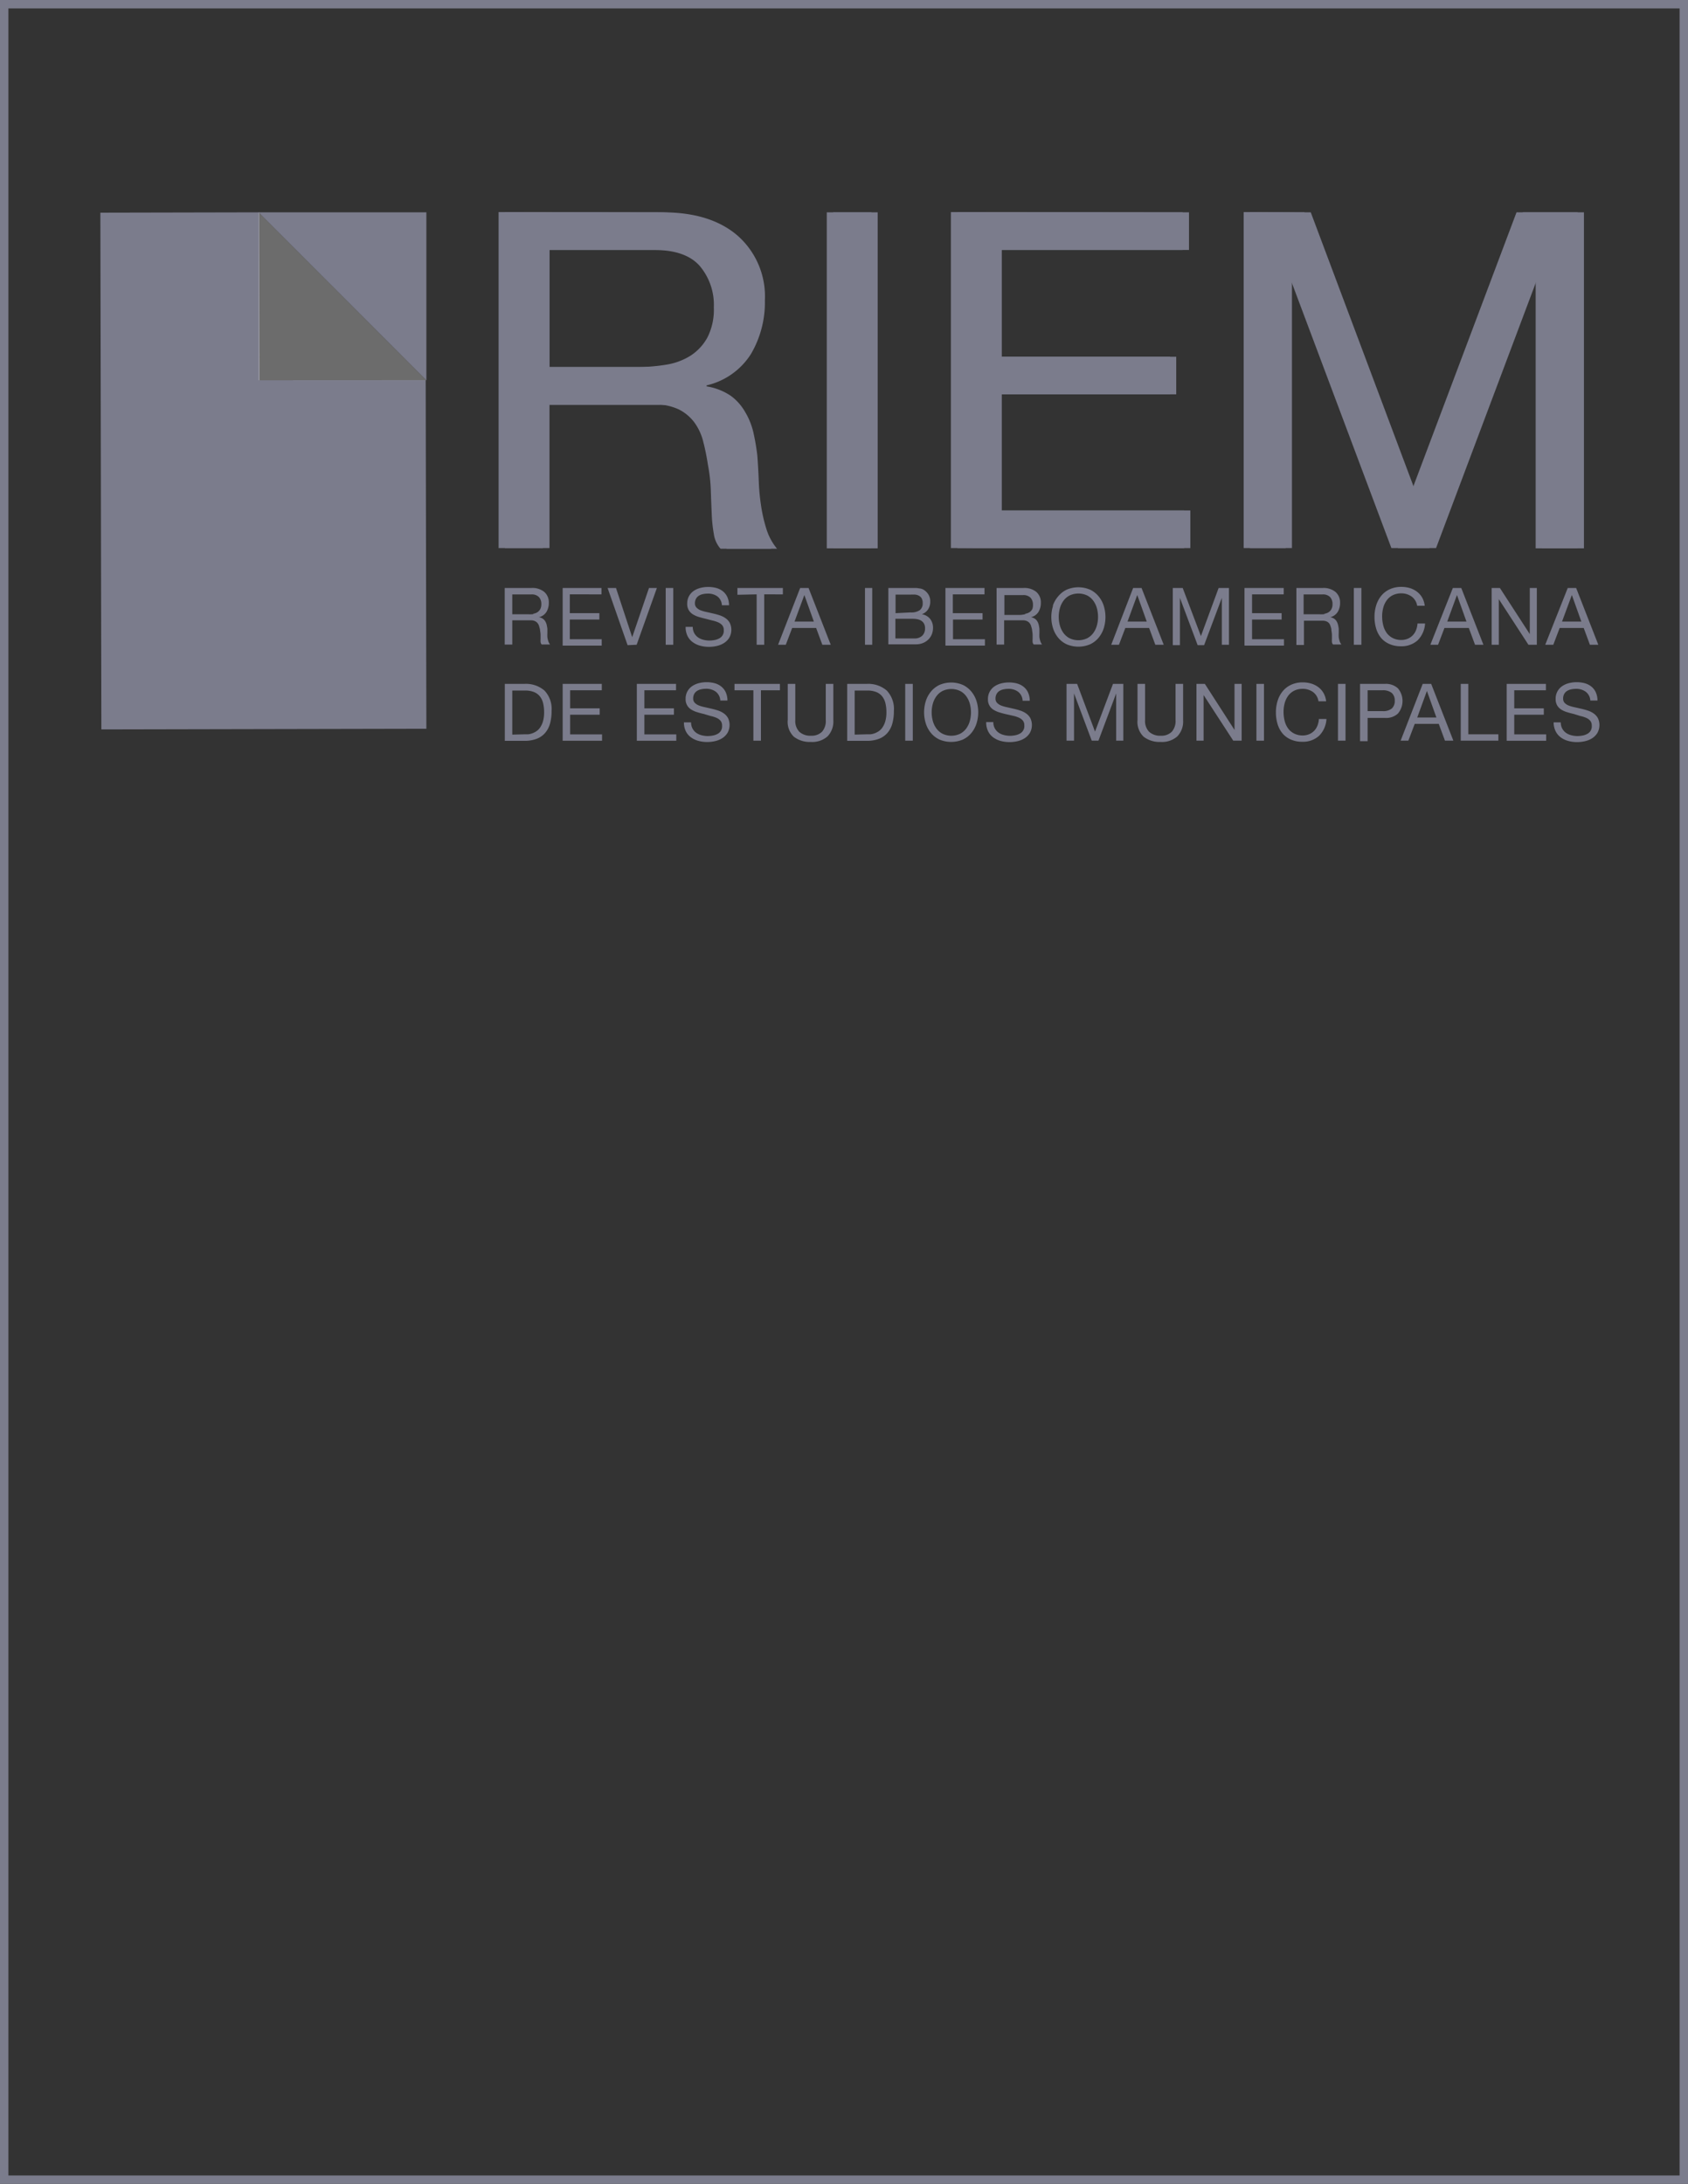 <svg xmlns="http://www.w3.org/2000/svg" viewBox="0 0 201 260"><rect x="0" y="0" width="201" height="260" fill="#333333" stroke="none"/><defs><style>.cls-1{fill:#7b7c8c;}.cls-2{fill:#fff;opacity:0.28;}.cls-3{fill:none;stroke:#7b7c8c;stroke-miterlimit:10;}</style></defs><title>reim</title><g id="Capa_2" data-name="Capa 2"><g id="Capa_2-2" data-name="Capa 2"><path class="cls-1" d="M78.19,25.28q5.71,0,8.93,2.8a9.64,9.64,0,0,1,3.22,7.67,12.14,12.14,0,0,1-1.65,6.38,8.5,8.5,0,0,1-5.29,3.75V46a7.12,7.12,0,0,1,2.83,1.12A6.14,6.14,0,0,1,88,49a8.52,8.52,0,0,1,1,2.44,26,26,0,0,1,.48,2.8q.11,1.46.17,3a25.51,25.51,0,0,0,.28,3,18.07,18.07,0,0,0,.64,2.77,6.83,6.83,0,0,0,1.26,2.32H85.8A3.33,3.33,0,0,1,85,63.57a17,17,0,0,1-.25-2.38q-.06-1.31-.11-2.83a19.63,19.63,0,0,0-.34-3q-.22-1.46-.56-2.77a6.51,6.51,0,0,0-1.06-2.3,5.25,5.25,0,0,0-1.9-1.57,7.06,7.06,0,0,0-3.13-.59h-13V65.25H59.37v-40Zm1.12,18.14a7.68,7.68,0,0,0,2.94-1.09,6,6,0,0,0,2-2.18A7.33,7.33,0,0,0,85,36.59a7.17,7.17,0,0,0-1.68-4.93q-1.68-1.9-5.43-1.9H64.69V43.7H75.78A21.38,21.38,0,0,0,79.31,43.42Z"/><path class="cls-1" d="M103.77,25.28v40H98.45v-40Z"/><path class="cls-1" d="M140.83,25.28v4.48H118.55V42.47h20.77v4.48H118.55V60.77H141v4.48H113.23v-40Z"/><path class="cls-1" d="M155.33,25.28l12.6,33.59,12.65-33.59h7.28v40h-5V32h-.11L170.22,65.25h-4.54L153.2,32h-.11V65.25h-5v-40Z"/><path class="cls-1" d="M78.93,25.28q5.71,0,8.93,2.8a9.64,9.64,0,0,1,3.22,7.67,12.14,12.14,0,0,1-1.65,6.38,8.5,8.5,0,0,1-5.29,3.75V46A7.12,7.12,0,0,1,87,47.11,6.14,6.14,0,0,1,88.7,49a8.52,8.52,0,0,1,1,2.44,26,26,0,0,1,.48,2.8q.11,1.46.17,3a25.51,25.51,0,0,0,.28,3,18.07,18.07,0,0,0,.64,2.77,6.83,6.83,0,0,0,1.26,2.32H86.54a3.33,3.33,0,0,1-.76-1.68,17,17,0,0,1-.25-2.38q-.06-1.31-.11-2.83a19.63,19.63,0,0,0-.34-3q-.22-1.46-.56-2.77a6.51,6.51,0,0,0-1.06-2.3,5.25,5.25,0,0,0-1.9-1.57,7.06,7.06,0,0,0-3.13-.59h-13V65.25H60.12v-40ZM80,43.42A7.68,7.68,0,0,0,83,42.33a6,6,0,0,0,2-2.18,7.33,7.33,0,0,0,.76-3.56,7.17,7.17,0,0,0-1.68-4.93q-1.68-1.9-5.43-1.9H65.44V43.7H76.52A21.38,21.38,0,0,0,80,43.42Z"/><path class="cls-1" d="M104.51,25.28v40H99.2v-40Z"/><path class="cls-1" d="M141.58,25.28v4.48H119.29V42.47h20.77v4.48H119.29V60.77h22.45v4.48H114v-40Z"/><path class="cls-1" d="M156.08,25.28l12.6,33.59,12.65-33.59h7.28v40h-5V32h-.11L171,65.25h-4.54L153.95,32h-.11V65.25h-5v-40Z"/><path class="cls-1" d="M63.3,70a2.23,2.23,0,0,1,1.51.47,1.63,1.63,0,0,1,.54,1.3,2.06,2.06,0,0,1-.28,1.08,1.44,1.44,0,0,1-.9.63v0a1.21,1.21,0,0,1,.48.19,1,1,0,0,1,.29.32,1.44,1.44,0,0,1,.16.41,4.41,4.41,0,0,1,.08.47c0,.16,0,.33,0,.5a4.37,4.37,0,0,0,0,.5,3.1,3.1,0,0,0,.11.47,1.16,1.16,0,0,0,.21.39h-1a.57.57,0,0,1-.13-.28,2.89,2.89,0,0,1,0-.4q0-.22,0-.48a3.31,3.31,0,0,0-.06-.5c0-.16-.06-.32-.1-.47a1.1,1.1,0,0,0-.18-.39.89.89,0,0,0-.32-.26,1.19,1.19,0,0,0-.53-.1H61v2.89h-.9V70Zm.19,3.07a1.3,1.3,0,0,0,.5-.18,1,1,0,0,0,.34-.37,1.24,1.24,0,0,0,.13-.6,1.21,1.21,0,0,0-.28-.83,1.17,1.17,0,0,0-.92-.32H61v2.36h1.88A3.63,3.63,0,0,0,63.49,73.12Z"/><path class="cls-1" d="M71.62,70v.76H67.85V73h3.52v.76H67.85v2.34h3.8v.76H67V70Z"/><path class="cls-1" d="M74.73,76.81,72.35,70h1l1.93,5.86h0l2-5.86h.94l-2.41,6.76Z"/><path class="cls-1" d="M80.17,70v6.76h-.9V70Z"/><path class="cls-1" d="M85.42,71a1.91,1.91,0,0,0-1.15-.33,2.75,2.75,0,0,0-.56.06,1.5,1.5,0,0,0-.49.19,1,1,0,0,0-.34.36,1.1,1.1,0,0,0-.13.55.71.71,0,0,0,.19.51,1.36,1.36,0,0,0,.49.32,4.12,4.12,0,0,0,.7.2l.79.18q.4.09.79.22a2.62,2.62,0,0,1,.7.35,1.65,1.65,0,0,1,.49.55,1.92,1.92,0,0,1-.06,1.76,2,2,0,0,1-.62.63,2.69,2.69,0,0,1-.85.35,4.1,4.1,0,0,1-.93.11,4,4,0,0,1-1.08-.14,2.66,2.66,0,0,1-.89-.43,2,2,0,0,1-.61-.74,2.38,2.38,0,0,1-.22-1.07h.85a1.53,1.53,0,0,0,.17.73,1.51,1.51,0,0,0,.44.51,1.83,1.83,0,0,0,.63.29,2.87,2.87,0,0,0,.74.1,3.37,3.37,0,0,0,.61-.06,1.81,1.81,0,0,0,.55-.19,1,1,0,0,0,.55-1,.85.85,0,0,0-.18-.57,1.36,1.36,0,0,0-.49-.35,3.6,3.6,0,0,0-.7-.22L84,73.66q-.4-.09-.79-.21a2.86,2.86,0,0,1-.7-.31,1.4,1.4,0,0,1-.68-1.27,1.79,1.79,0,0,1,.21-.89,1.82,1.82,0,0,1,.55-.62,2.49,2.49,0,0,1,.79-.36,3.47,3.47,0,0,1,.91-.12,3.62,3.62,0,0,1,1,.12,2.18,2.18,0,0,1,.78.39,1.87,1.87,0,0,1,.53.67,2.39,2.39,0,0,1,.21,1h-.85A1.41,1.41,0,0,0,85.42,71Z"/><path class="cls-1" d="M87.81,70.81V70h5.41v.76H91v6h-.9v-6Z"/><path class="cls-1" d="M96.28,70l2.64,6.76h-1l-.74-2H94.33l-.76,2h-.92L95.28,70Zm.63,4-1.13-3.16h0L94.61,74Z"/><path class="cls-1" d="M103.86,70v6.76H103V70Z"/><path class="cls-1" d="M108.18,70h.47l.5,0,.46.07a1.16,1.16,0,0,1,.37.14,1.77,1.77,0,0,1,.56.55,1.53,1.53,0,0,1,.23.86,1.65,1.65,0,0,1-.26.93,1.54,1.54,0,0,1-.74.58v0a1.56,1.56,0,0,1,1,.57,1.7,1.7,0,0,1,.33,1.06,2,2,0,0,1-.13.72,1.81,1.81,0,0,1-.39.62,2,2,0,0,1-.64.44,2.22,2.22,0,0,1-.89.17h-3.27V70Zm.25,2.91a1.77,1.77,0,0,0,1.1-.27,1,1,0,0,0,.34-.81,1.2,1.2,0,0,0-.11-.57.81.81,0,0,0-.31-.32,1.23,1.23,0,0,0-.46-.15,4.45,4.45,0,0,0-.55,0h-1.8V73Zm.45,3.1a1.29,1.29,0,0,0,.93-.32,1.18,1.18,0,0,0,.34-.89,1.11,1.11,0,0,0-.12-.55,1,1,0,0,0-.33-.35,1.38,1.38,0,0,0-.47-.18,2.87,2.87,0,0,0-.55-.05h-2.06v2.34Z"/><path class="cls-1" d="M117.23,70v.76h-3.77V73H117v.76h-3.52v2.34h3.8v.76h-4.7V70Z"/><path class="cls-1" d="M121.89,70a2.23,2.23,0,0,1,1.51.47,1.63,1.63,0,0,1,.54,1.3,2.06,2.06,0,0,1-.28,1.08,1.44,1.44,0,0,1-.9.63v0a1.21,1.21,0,0,1,.48.19,1,1,0,0,1,.29.32,1.44,1.44,0,0,1,.16.41,4.41,4.41,0,0,1,.08.47c0,.16,0,.33,0,.5a4.37,4.37,0,0,0,0,.5,3.1,3.1,0,0,0,.11.47,1.16,1.16,0,0,0,.21.39h-1a.57.57,0,0,1-.13-.28,2.89,2.89,0,0,1,0-.4q0-.22,0-.48a3.31,3.31,0,0,0-.06-.5c0-.16-.06-.32-.1-.47a1.1,1.1,0,0,0-.18-.39.89.89,0,0,0-.32-.26,1.19,1.19,0,0,0-.53-.1h-2.2v2.89h-.9V70Zm.19,3.07a1.3,1.3,0,0,0,.5-.18,1,1,0,0,0,.34-.37A1.24,1.24,0,0,0,123,72a1.21,1.21,0,0,0-.28-.83,1.17,1.17,0,0,0-.92-.32H119.6v2.36h1.88A3.63,3.63,0,0,0,122.08,73.12Z"/><path class="cls-1" d="M125.37,72.1A3.36,3.36,0,0,1,126,71a3,3,0,0,1,1-.79,3.54,3.54,0,0,1,2.82,0,3,3,0,0,1,1,.79,3.36,3.36,0,0,1,.61,1.13,4.46,4.46,0,0,1,0,2.66,3.36,3.36,0,0,1-.61,1.13,2.93,2.93,0,0,1-1,.78,3.59,3.59,0,0,1-2.82,0,2.93,2.93,0,0,1-1-.78,3.36,3.36,0,0,1-.61-1.13,4.46,4.46,0,0,1,0-2.66Zm.83,2.34a2.74,2.74,0,0,0,.42.9,2.13,2.13,0,0,0,.73.64,2.45,2.45,0,0,0,2.12,0,2.13,2.13,0,0,0,.73-.64,2.75,2.75,0,0,0,.42-.9,3.91,3.91,0,0,0,0-2,2.75,2.75,0,0,0-.42-.9,2.13,2.13,0,0,0-.73-.64,2.45,2.45,0,0,0-2.12,0,2.13,2.13,0,0,0-.73.64,2.74,2.74,0,0,0-.42.9,3.9,3.9,0,0,0,0,2Z"/><path class="cls-1" d="M135.93,70l2.64,6.76h-1l-.74-2H134l-.76,2h-.92L134.93,70Zm.62,4-1.13-3.16h0L134.26,74Z"/><path class="cls-1" d="M140.83,70,143,75.73,145.11,70h1.23v6.76h-.85V71.18h0l-2.11,5.63h-.77l-2.11-5.63h0v5.63h-.85V70Z"/><path class="cls-1" d="M152.86,70v.76h-3.77V73h3.52v.76h-3.52v2.34h3.8v.76h-4.7V70Z"/><path class="cls-1" d="M157.51,70a2.23,2.23,0,0,1,1.51.47,1.63,1.63,0,0,1,.55,1.3,2,2,0,0,1-.28,1.08,1.44,1.44,0,0,1-.89.63v0a1.21,1.21,0,0,1,.48.19,1,1,0,0,1,.29.32,1.43,1.43,0,0,1,.16.41,4.12,4.12,0,0,1,.08.47c0,.16,0,.33,0,.5a4.28,4.28,0,0,0,0,.5,3,3,0,0,0,.11.47,1.16,1.16,0,0,0,.21.39h-1a.56.56,0,0,1-.13-.28,3,3,0,0,1,0-.4c0-.15,0-.31,0-.48a3.31,3.31,0,0,0-.06-.5q0-.25-.09-.47a1.11,1.11,0,0,0-.18-.39A.9.9,0,0,0,158,74a1.19,1.19,0,0,0-.53-.1h-2.2v2.89h-.9V70Zm.19,3.07a1.3,1.3,0,0,0,.5-.18,1,1,0,0,0,.34-.37,1.23,1.23,0,0,0,.13-.6,1.22,1.22,0,0,0-.28-.83,1.17,1.17,0,0,0-.92-.32h-2.24v2.36h1.88A3.64,3.64,0,0,0,157.7,73.12Z"/><path class="cls-1" d="M162.11,70v6.76h-.9V70Z"/><path class="cls-1" d="M168.06,71a2.09,2.09,0,0,0-1.23-.36,2.2,2.2,0,0,0-1,.23,2,2,0,0,0-.71.61,2.64,2.64,0,0,0-.41.88,3.92,3.92,0,0,0-.13,1,4.39,4.39,0,0,0,.13,1.09,2.62,2.62,0,0,0,.41.9,2,2,0,0,0,.72.61,2.22,2.22,0,0,0,1,.23,2,2,0,0,0,.79-.15,1.79,1.79,0,0,0,.6-.41,1.87,1.87,0,0,0,.39-.62,2.58,2.58,0,0,0,.17-.78h.9a3.07,3.07,0,0,1-.88,2,2.85,2.85,0,0,1-2,.71,3.26,3.26,0,0,1-1.37-.27,2.69,2.69,0,0,1-1-.74,3.2,3.2,0,0,1-.58-1.12,4.77,4.77,0,0,1-.19-1.38,4.52,4.52,0,0,1,.21-1.39,3.33,3.33,0,0,1,.61-1.13,2.85,2.85,0,0,1,1-.76,3.24,3.24,0,0,1,1.38-.28,3.49,3.49,0,0,1,1,.14,2.7,2.7,0,0,1,.84.42,2.34,2.34,0,0,1,.62.69,2.52,2.52,0,0,1,.32,1h-.9A1.67,1.67,0,0,0,168.06,71Z"/><path class="cls-1" d="M174,70l2.64,6.76h-1l-.74-2H172l-.76,2h-.92L173,70Zm.62,4-1.13-3.16h0L172.33,74Z"/><path class="cls-1" d="M178.6,70l3.56,5.49h0V70H183v6.76h-1l-3.53-5.43h0v5.43h-.85V70Z"/><path class="cls-1" d="M187.68,70l2.64,6.76h-1l-.74-2h-2.86l-.76,2H184L186.68,70Zm.62,4-1.13-3.16h0L186,74Z"/><path class="cls-1" d="M62.43,81.42a3.37,3.37,0,0,1,2.41.8,3.19,3.19,0,0,1,.84,2.43,5.48,5.48,0,0,1-.19,1.51,2.83,2.83,0,0,1-.59,1.11,2.54,2.54,0,0,1-1,.69,4.07,4.07,0,0,1-1.46.24H60.11V81.42Zm.08,6,.38,0a2.11,2.11,0,0,0,.48-.11,2.21,2.21,0,0,0,.51-.26,1.72,1.72,0,0,0,.45-.46,2.58,2.58,0,0,0,.33-.73,3.86,3.86,0,0,0,.13-1.07,4.52,4.52,0,0,0-.12-1.08,2.08,2.08,0,0,0-.39-.81,1.71,1.71,0,0,0-.7-.51,2.77,2.77,0,0,0-1.05-.18H61v5.25Z"/><path class="cls-1" d="M71.66,81.42v.76H67.89v2.15h3.52v.76H67.89v2.34h3.8v.76H67V81.42Z"/><path class="cls-1" d="M80.5,81.42v.76H76.73v2.15h3.52v.76H76.73v2.34h3.8v.76h-4.7V81.42Z"/><path class="cls-1" d="M85.22,82.34A1.91,1.91,0,0,0,84.06,82a2.75,2.75,0,0,0-.56.06,1.5,1.5,0,0,0-.49.19,1,1,0,0,0-.34.36,1.1,1.1,0,0,0-.13.55.71.71,0,0,0,.19.51,1.36,1.36,0,0,0,.49.32,4.12,4.12,0,0,0,.7.2l.79.18q.4.09.79.22a2.62,2.62,0,0,1,.7.35,1.65,1.65,0,0,1,.49.55,1.92,1.92,0,0,1-.06,1.76,2,2,0,0,1-.62.63,2.69,2.69,0,0,1-.85.35,4.1,4.1,0,0,1-.93.11,4,4,0,0,1-1.08-.14,2.66,2.66,0,0,1-.89-.43,2,2,0,0,1-.61-.74A2.38,2.38,0,0,1,81.44,86h.85a1.53,1.53,0,0,0,.17.73,1.51,1.51,0,0,0,.44.51,1.83,1.83,0,0,0,.63.29,2.87,2.87,0,0,0,.74.1,3.37,3.37,0,0,0,.61-.06,1.81,1.81,0,0,0,.55-.19,1,1,0,0,0,.55-1,.85.85,0,0,0-.18-.57,1.36,1.36,0,0,0-.49-.35,3.6,3.6,0,0,0-.7-.22L83.81,85q-.4-.09-.79-.21a2.86,2.86,0,0,1-.7-.31,1.4,1.4,0,0,1-.68-1.27,1.79,1.79,0,0,1,.21-.89,1.82,1.82,0,0,1,.55-.62,2.49,2.49,0,0,1,.79-.36,3.47,3.47,0,0,1,.91-.12,3.62,3.62,0,0,1,1,.12,2.18,2.18,0,0,1,.78.39,1.87,1.87,0,0,1,.53.67,2.39,2.39,0,0,1,.21,1h-.85A1.41,1.41,0,0,0,85.22,82.34Z"/><path class="cls-1" d="M87.46,82.18v-.76h5.41v.76H90.61v6h-.9v-6Z"/><path class="cls-1" d="M98.53,87.68a2.77,2.77,0,0,1-2,.65,3.07,3.07,0,0,1-2-.62,2.45,2.45,0,0,1-.73-2V81.42h.9v4.32a1.84,1.84,0,0,0,.48,1.38,1.92,1.92,0,0,0,1.39.47,1.74,1.74,0,0,0,1.31-.47,1.92,1.92,0,0,0,.45-1.38V81.42h.9v4.32A2.55,2.55,0,0,1,98.53,87.68Z"/><path class="cls-1" d="M103.19,81.42a3.37,3.37,0,0,1,2.41.8,3.19,3.19,0,0,1,.84,2.43,5.48,5.48,0,0,1-.19,1.51,2.83,2.83,0,0,1-.59,1.11,2.54,2.54,0,0,1-1,.69,4.07,4.07,0,0,1-1.46.24h-2.32V81.42Zm.08,6,.38,0a2.11,2.11,0,0,0,.48-.11,2.21,2.21,0,0,0,.51-.26,1.72,1.72,0,0,0,.45-.46,2.58,2.58,0,0,0,.33-.73,3.86,3.86,0,0,0,.13-1.07,4.52,4.52,0,0,0-.12-1.08,2.08,2.08,0,0,0-.39-.81,1.71,1.71,0,0,0-.7-.51,2.77,2.77,0,0,0-1.05-.18h-1.52v5.25Z"/><path class="cls-1" d="M108.69,81.42v6.76h-.9V81.42Z"/><path class="cls-1" d="M110.24,83.47a3.36,3.36,0,0,1,.61-1.13,3,3,0,0,1,1-.79,3.54,3.54,0,0,1,2.82,0,3,3,0,0,1,1,.79,3.36,3.36,0,0,1,.61,1.13,4.46,4.46,0,0,1,0,2.66,3.36,3.36,0,0,1-.61,1.13,2.93,2.93,0,0,1-1,.78,3.59,3.59,0,0,1-2.82,0,2.93,2.93,0,0,1-1-.78,3.36,3.36,0,0,1-.61-1.13,4.46,4.46,0,0,1,0-2.66Zm.83,2.34a2.74,2.74,0,0,0,.42.9,2.13,2.13,0,0,0,.73.64,2.45,2.45,0,0,0,2.12,0,2.13,2.13,0,0,0,.73-.64,2.75,2.75,0,0,0,.42-.9,3.91,3.91,0,0,0,0-2,2.75,2.75,0,0,0-.42-.9,2.13,2.13,0,0,0-.73-.64,2.45,2.45,0,0,0-2.12,0,2.13,2.13,0,0,0-.73.64,2.74,2.74,0,0,0-.42.9,3.9,3.9,0,0,0,0,2Z"/><path class="cls-1" d="M121.21,82.34a1.91,1.91,0,0,0-1.15-.33,2.75,2.75,0,0,0-.56.06,1.5,1.5,0,0,0-.49.19,1,1,0,0,0-.34.36,1.1,1.1,0,0,0-.13.55.71.71,0,0,0,.19.51,1.36,1.36,0,0,0,.49.32,4.12,4.12,0,0,0,.7.2l.79.18q.4.09.79.22a2.62,2.62,0,0,1,.7.35,1.65,1.65,0,0,1,.49.55,1.92,1.92,0,0,1-.06,1.76,2,2,0,0,1-.62.63,2.69,2.69,0,0,1-.85.35,4.1,4.1,0,0,1-.93.11,4,4,0,0,1-1.08-.14,2.66,2.66,0,0,1-.89-.43,2,2,0,0,1-.61-.74,2.38,2.38,0,0,1-.22-1.07h.85a1.53,1.53,0,0,0,.17.73,1.51,1.51,0,0,0,.44.51,1.83,1.83,0,0,0,.63.29,2.87,2.87,0,0,0,.74.1,3.37,3.37,0,0,0,.61-.06,1.81,1.81,0,0,0,.55-.19,1,1,0,0,0,.55-1,.85.85,0,0,0-.18-.57,1.36,1.36,0,0,0-.49-.35,3.6,3.6,0,0,0-.7-.22l-.79-.18q-.4-.09-.79-.21a2.86,2.86,0,0,1-.7-.31,1.4,1.4,0,0,1-.68-1.27,1.79,1.79,0,0,1,.21-.89,1.82,1.82,0,0,1,.55-.62,2.49,2.49,0,0,1,.79-.36,3.47,3.47,0,0,1,.91-.12,3.62,3.62,0,0,1,1,.12,2.18,2.18,0,0,1,.78.39,1.87,1.87,0,0,1,.53.67,2.39,2.39,0,0,1,.21,1h-.85A1.41,1.41,0,0,0,121.21,82.34Z"/><path class="cls-1" d="M128.26,81.42l2.13,5.68,2.14-5.68h1.23v6.76h-.85V82.55h0l-2.11,5.63H130l-2.11-5.63h0v5.63H127V81.42Z"/><path class="cls-1" d="M140.18,87.68a2.77,2.77,0,0,1-2,.65,3.07,3.07,0,0,1-2-.62,2.45,2.45,0,0,1-.73-2V81.42h.9v4.32a1.84,1.84,0,0,0,.48,1.38,1.92,1.92,0,0,0,1.39.47,1.74,1.74,0,0,0,1.31-.47,1.92,1.92,0,0,0,.45-1.38V81.42h.9v4.32A2.55,2.55,0,0,1,140.18,87.68Z"/><path class="cls-1" d="M143.47,81.42,147,86.9h0V81.42h.85v6.76h-1l-3.53-5.43h0v5.43h-.85V81.42Z"/><path class="cls-1" d="M150.51,81.42v6.76h-.9V81.42Z"/><path class="cls-1" d="M156.32,82.37a2.09,2.09,0,0,0-1.23-.36,2.2,2.2,0,0,0-1,.23,2,2,0,0,0-.71.61,2.64,2.64,0,0,0-.41.88,3.92,3.92,0,0,0-.13,1,4.39,4.39,0,0,0,.13,1.09,2.62,2.62,0,0,0,.41.9,2,2,0,0,0,.72.61,2.22,2.22,0,0,0,1,.23,2,2,0,0,0,.79-.15,1.79,1.79,0,0,0,.6-.41,1.87,1.87,0,0,0,.39-.62,2.58,2.58,0,0,0,.17-.78h.9a3.07,3.07,0,0,1-.88,2,2.85,2.85,0,0,1-2,.71,3.26,3.26,0,0,1-1.37-.27,2.69,2.69,0,0,1-1-.74,3.2,3.2,0,0,1-.58-1.12,4.77,4.77,0,0,1-.19-1.38,4.52,4.52,0,0,1,.21-1.39,3.33,3.33,0,0,1,.61-1.13,2.85,2.85,0,0,1,1-.76,3.24,3.24,0,0,1,1.38-.28,3.49,3.49,0,0,1,1,.14,2.7,2.7,0,0,1,.84.42,2.34,2.34,0,0,1,.62.69,2.52,2.52,0,0,1,.32,1H157A1.67,1.67,0,0,0,156.32,82.37Z"/><path class="cls-1" d="M160.22,81.42v6.76h-.9V81.42Z"/><path class="cls-1" d="M164.91,81.42a2.1,2.1,0,0,1,1.55.53,2.33,2.33,0,0,1,0,3,2.06,2.06,0,0,1-1.55.52h-2.06v2.77h-.9V81.42Zm-.3,3.24a1.61,1.61,0,0,0,1.12-.31,1.19,1.19,0,0,0,.35-.93,1.18,1.18,0,0,0-.35-.92,1.66,1.66,0,0,0-1.12-.32h-1.76v2.48Z"/><path class="cls-1" d="M170.42,81.42l2.64,6.76h-1l-.74-2h-2.86l-.76,2h-.92l2.63-6.76Zm.62,4-1.13-3.16h0l-1.15,3.16Z"/><path class="cls-1" d="M174.84,81.42v6h3.58v.76h-4.48V81.42Z"/><path class="cls-1" d="M184.08,81.42v.76h-3.77v2.15h3.52v.76h-3.52v2.34h3.8v.76h-4.7V81.42Z"/><path class="cls-1" d="M188.8,82.34a1.91,1.91,0,0,0-1.15-.33,2.76,2.76,0,0,0-.56.06,1.49,1.49,0,0,0-.49.19,1,1,0,0,0-.34.36,1.09,1.09,0,0,0-.13.55.71.71,0,0,0,.18.51,1.37,1.37,0,0,0,.49.32,4.12,4.12,0,0,0,.7.2l.79.18q.4.09.79.22a2.62,2.62,0,0,1,.7.35,1.66,1.66,0,0,1,.49.55,1.93,1.93,0,0,1-.06,1.76,2,2,0,0,1-.62.63,2.69,2.69,0,0,1-.85.35,4.11,4.11,0,0,1-.93.11,4,4,0,0,1-1.08-.14,2.66,2.66,0,0,1-.89-.43,2,2,0,0,1-.61-.74A2.38,2.38,0,0,1,185,86h.85a1.52,1.52,0,0,0,.17.73,1.5,1.5,0,0,0,.44.51,1.83,1.83,0,0,0,.63.29,2.87,2.87,0,0,0,.74.1,3.36,3.36,0,0,0,.61-.06,1.81,1.81,0,0,0,.55-.19,1,1,0,0,0,.55-1,.85.85,0,0,0-.18-.57,1.37,1.37,0,0,0-.49-.35,3.59,3.59,0,0,0-.7-.22L187.4,85q-.4-.09-.79-.21a2.86,2.86,0,0,1-.7-.31,1.5,1.5,0,0,1-.49-.5,1.48,1.48,0,0,1-.18-.77,1.79,1.79,0,0,1,.21-.89,1.82,1.82,0,0,1,.55-.62,2.49,2.49,0,0,1,.79-.36,3.47,3.47,0,0,1,.91-.12,3.62,3.62,0,0,1,1,.12,2.18,2.18,0,0,1,.78.39,1.87,1.87,0,0,1,.53.67,2.38,2.38,0,0,1,.21,1h-.85A1.41,1.41,0,0,0,188.8,82.34Z"/><polygon class="cls-1" points="30.89 45.27 30.86 25.28 11.95 25.32 12.07 86.84 50.77 86.76 50.69 45.26 30.89 45.27"/><polygon class="cls-2" points="50.77 45.27 30.79 45.27 30.79 25.28 50.77 45.27"/><polygon class="cls-1" points="30.79 25.28 50.77 25.28 50.77 45.27 30.79 25.28"/><rect class="cls-3" x="0.5" y="0.5" width="200" height="259"/></g></g></svg>